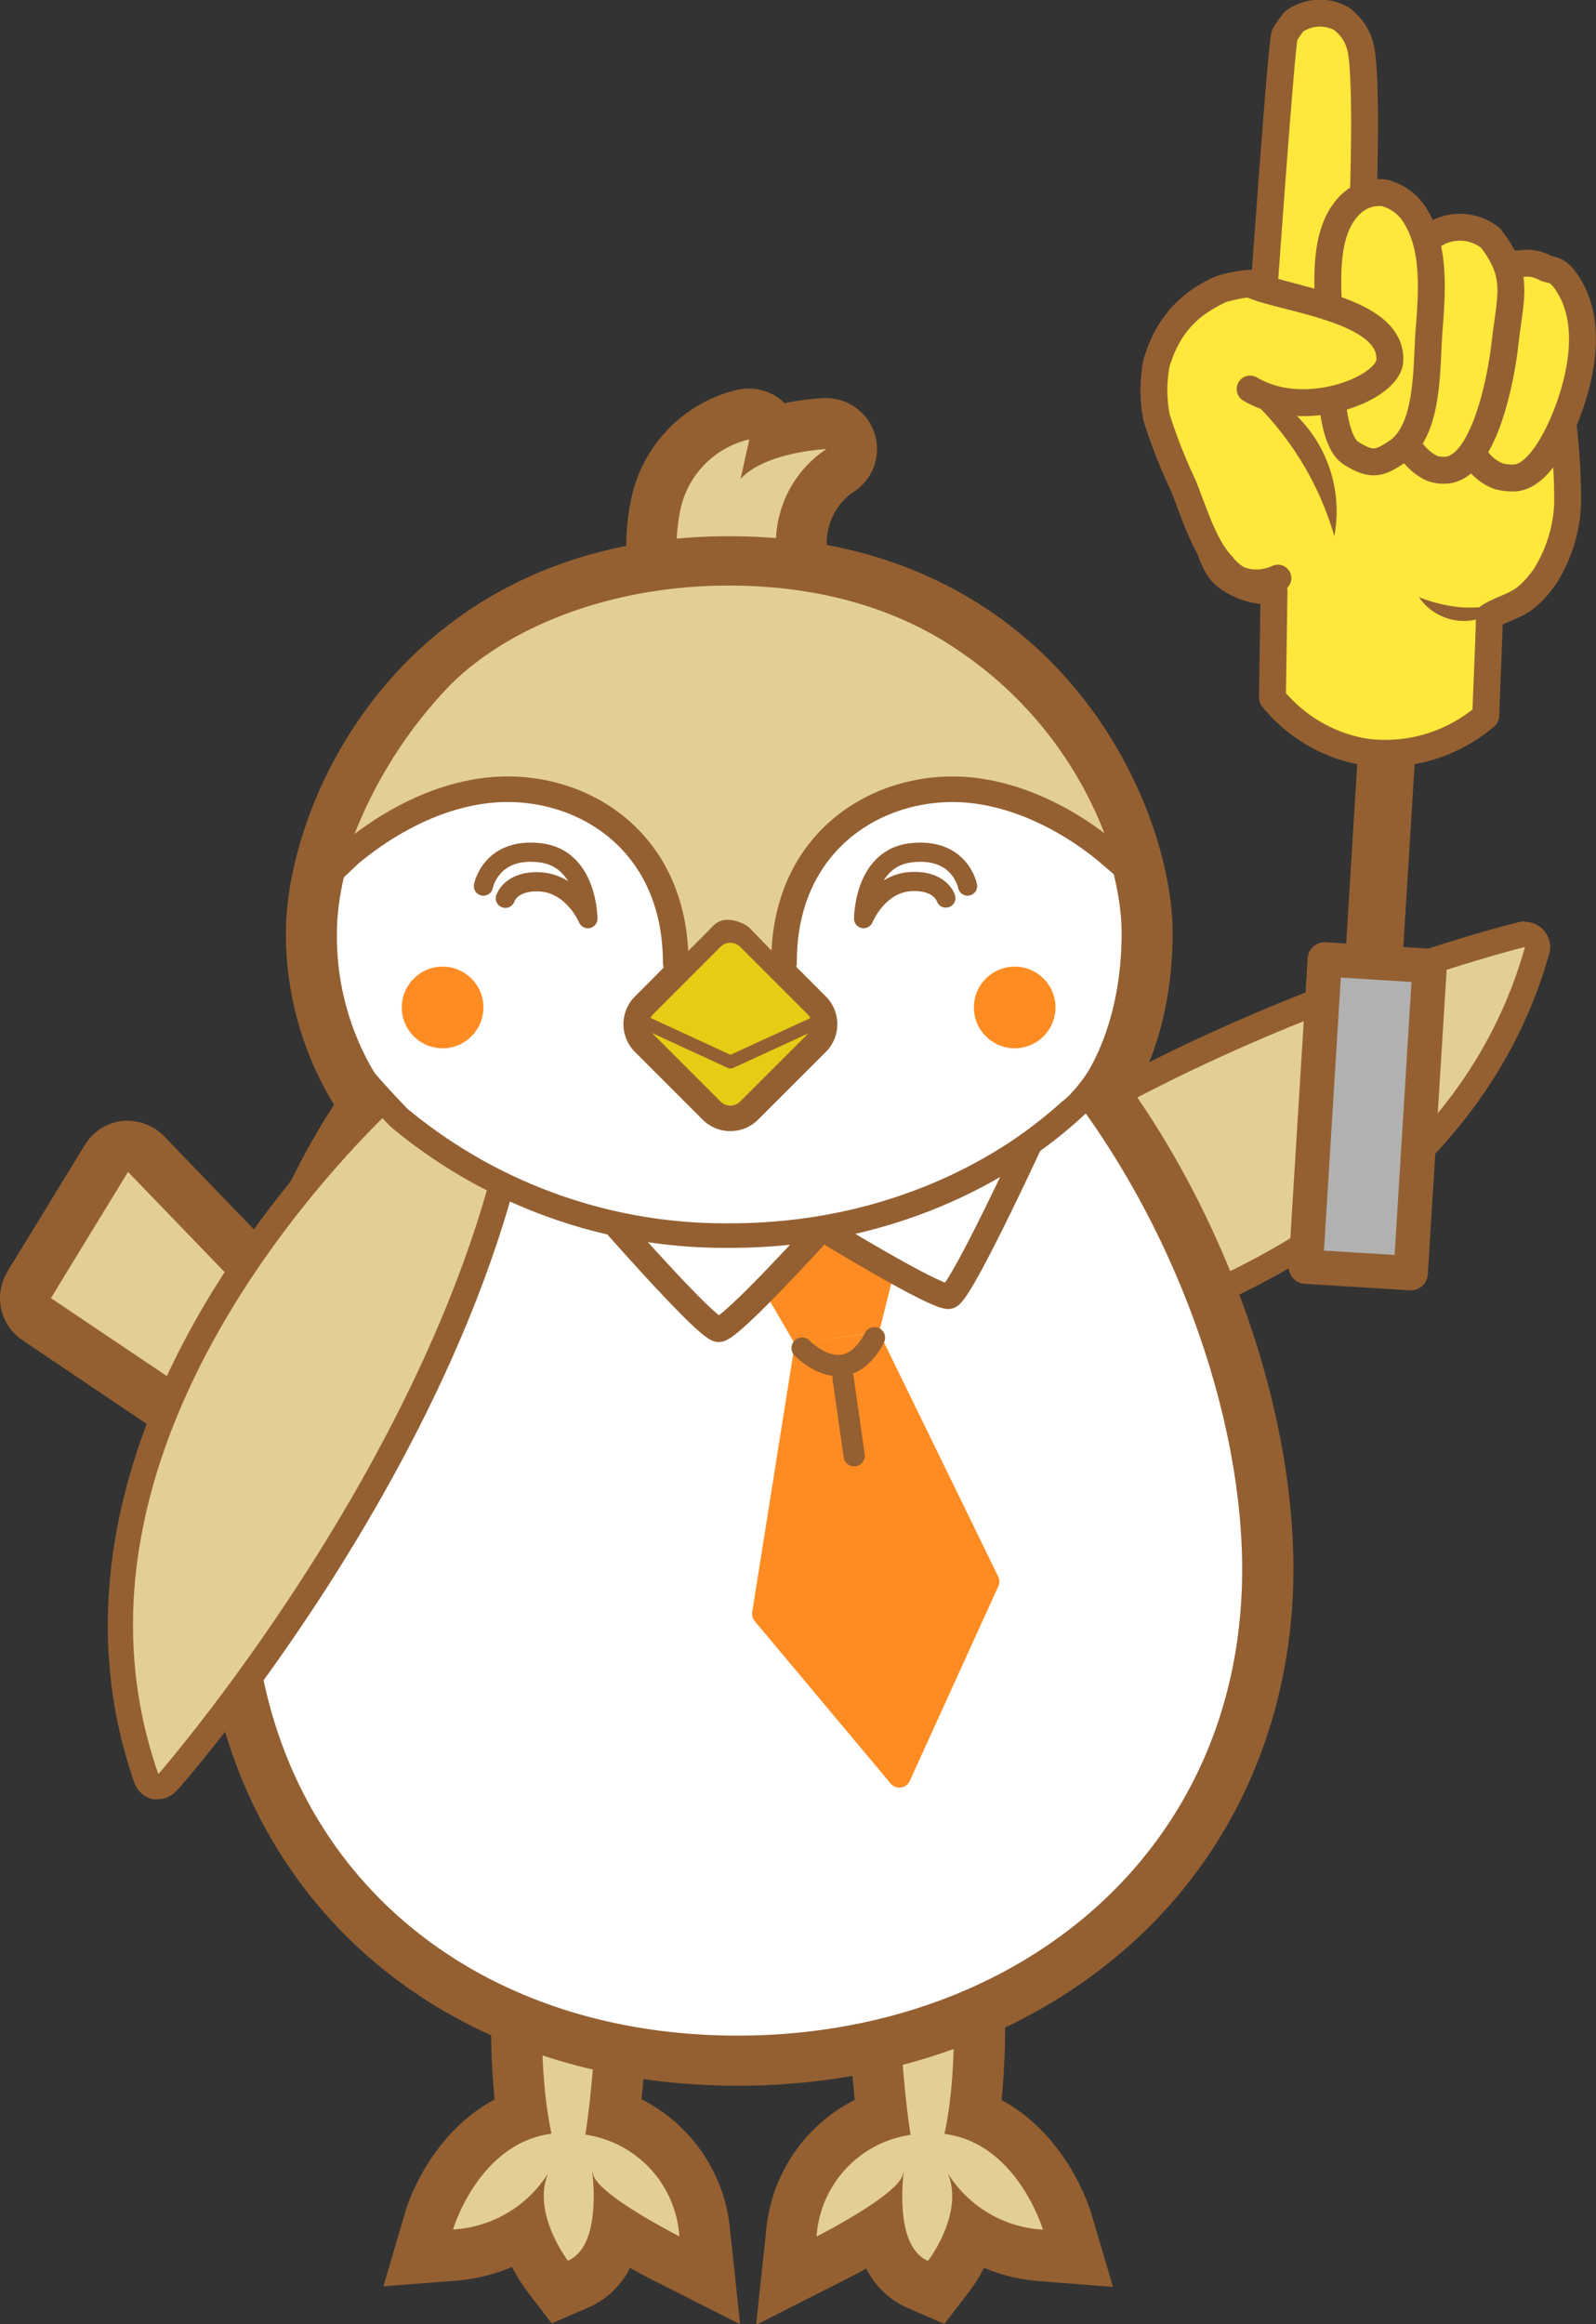 <svg xmlns="http://www.w3.org/2000/svg" viewBox="0 0 169.73 247.09"><rect x="0" y="0" width="169.73" height="247.09" fill="#333333" stroke="none"/><defs><style>.cls-1{fill:#e4ce97;}.cls-2{fill:#946032;}.cls-3,.cls-7{fill:#fff;}.cls-4{fill:#ff8c22;}.cls-10,.cls-11,.cls-12,.cls-13,.cls-5,.cls-6,.cls-8{fill:none;}.cls-10,.cls-11,.cls-12,.cls-13,.cls-14,.cls-15,.cls-5,.cls-6,.cls-7,.cls-8,.cls-9{stroke:#946032;}.cls-10,.cls-11,.cls-12,.cls-13,.cls-14,.cls-15,.cls-5,.cls-6,.cls-8,.cls-9{stroke-linecap:round;stroke-linejoin:round;}.cls-5{stroke-width:2.26px;}.cls-6{stroke-width:2.67px;}.cls-7{stroke-miterlimit:10;stroke-width:10.85px;}.cls-8{stroke-width:2.61px;}.cls-9{fill:#e5cd15;stroke-width:2.71px;}.cls-10{stroke-width:1.39px;}.cls-11{stroke-width:2.72px;}.cls-12{stroke-width:2.04px;}.cls-13{stroke-width:6.09px;}.cls-14{fill:#b1b1b1;stroke-width:3.65px;}.cls-15{fill:#ffe83c;stroke-width:2.86px;}</style></defs><g id="Layer_2" data-name="Layer 2"><g id="デザイン"><path class="cls-1" d="M33.05,159.29a2.73,2.73,0,0,1-1.51-.46L3.91,140.24a2.72,2.72,0,0,1-.8-3.67l8.19-13.41a2.72,2.72,0,0,1,2-1.28l.29,0a2.72,2.72,0,0,1,2,.83l19.11,19.82a2.7,2.7,0,0,1,.76,1.8l.33,12.19a2.7,2.7,0,0,1-1.4,2.45A2.67,2.67,0,0,1,33.05,159.29Z"/><path class="cls-2" d="M13.61,124.58l19.11,19.81.33,12.19L5.42,138l8.19-13.41m0-5.43a4,4,0,0,0-.59,0,5.43,5.43,0,0,0-4,2.56L.8,135.16a5.41,5.41,0,0,0,1.6,7.32L30,161.08a5.45,5.45,0,0,0,3,.92,5.42,5.42,0,0,0,5.42-5.57l-.33-12.19a5.46,5.46,0,0,0-1.52-3.62l-19.1-19.81a5.46,5.46,0,0,0-3.91-1.66Z"/><path class="cls-1" d="M98.15,146.15a1.38,1.38,0,0,1-1.36-1.28c-.46-7.54-1.88-11.37-1.9-11.41a1.37,1.37,0,0,1,.39-1.52c26.49-22.49,66.18-32.49,66.58-32.59a1.22,1.22,0,0,1,.32,0,1.34,1.34,0,0,1,1,.41,1.36,1.36,0,0,1,.33,1.32c-11.05,39.27-64.67,45.05-65.21,45.1Z"/><path class="cls-2" d="M162.18,100.67h0m0,0c-10.92,38.83-64,44.12-64,44.12-.48-7.89-2-11.81-2-11.81,26.55-22.55,66-32.31,66-32.31m0-2.72H162a2.61,2.61,0,0,0-.57.1c-2.37.59-40.61,10.39-67.07,32.86a2.72,2.72,0,0,0-.78,3,42.59,42.59,0,0,1,1.82,11,2.72,2.72,0,0,0,2.71,2.56l.27,0a109,109,0,0,0,28.7-7.7c19.9-8.39,32.92-21.62,37.64-38.26a2.46,2.46,0,0,0,.14-.86A2.71,2.71,0,0,0,162.22,98Zm0,5.44h0Z"/><path class="cls-1" d="M58.24,242a17.29,17.29,0,0,1-2.48-4.67,15.88,15.88,0,0,1-7.38,2.41l-3.94.32,1.12-3.79c.12-.39,2.68-8.79,10-11.43A76.39,76.39,0,0,1,55.09,210l.3-3.68,11,4.42-.09,1.91c0,.32-.31,6.83-1,12.29a14.39,14.39,0,0,1,9.66,12.55l.52,5L71,240.16a59,59,0,0,1-5.48-3.11c-.57,2.92-1.93,4.85-4.06,5.77l-1.94.84Z"/><path class="cls-2" d="M57.8,210.19l5.74,2.31s-.39,8.8-1.29,14.43a11.71,11.71,0,0,1,10,10.81s-8.68-4.4-9.17-6.59a2.25,2.25,0,0,0-.08-.33c-.07,0,1.15,7.89-2.6,9.51,0,0-3.9-5.06-2.09-9.32a12.78,12.78,0,0,1-10.13,6s2.71-9.17,10.47-10.18c-1.58-7.28-.83-16.66-.83-16.66M53,202.39l-.59,7.37a82.29,82.29,0,0,0,.19,13.43C47.1,226.12,44,231.88,43,235.5l-2.23,7.56,7.86-.62A19,19,0,0,0,54.44,241a19.67,19.67,0,0,0,1.65,2.62L58.67,247l3.87-1.68A8.88,8.88,0,0,0,67,241.09c.85.47,1.79,1,2.81,1.49l8.9,4.51-1.06-9.92a17.29,17.29,0,0,0-9.43-14c.53-5,.76-10.18.77-10.47l.17-3.83-3.56-1.43-5.74-2.32L53,202.39Z"/><path class="cls-1" d="M97.61,242.82c-2.13-.92-3.49-2.85-4.06-5.77a59,59,0,0,1-5.48,3.11l-4.45,2.26.52-5a14.39,14.39,0,0,1,9.66-12.55c-.67-5.46-1-12-1-12.29l-.09-1.91,11-4.42L104,210a76.39,76.39,0,0,1-.43,14.86c7.28,2.64,9.84,11,10,11.43l1.12,3.79-3.94-.32a15.88,15.88,0,0,1-7.38-2.41,17.88,17.88,0,0,1-2.47,4.67l-1.29,1.67Z"/><path class="cls-2" d="M101.27,210.19s.75,9.38-.83,16.66c7.76,1,10.47,10.18,10.47,10.18a12.76,12.76,0,0,1-10.12-6c1.8,4.26-2.1,9.32-2.1,9.32-3.75-1.62-2.53-9.51-2.6-9.51a2.25,2.25,0,0,0-.08.33c-.49,2.19-9.17,6.59-9.17,6.59a11.71,11.71,0,0,1,10-10.81c-.9-5.63-1.29-14.43-1.29-14.43l5.74-2.31m4.82-7.8-6.85,2.77-5.74,2.32-3.56,1.43.17,3.83c0,.29.24,5.44.77,10.47a17.31,17.31,0,0,0-9.43,14l-1.06,9.92,8.9-4.51c1-.52,2-1,2.81-1.49a8.88,8.88,0,0,0,4.43,4.22l3.88,1.68,2.57-3.34a18.62,18.62,0,0,0,1.65-2.62,19,19,0,0,0,5.85,1.41l7.86.62-2.23-7.56c-1.07-3.62-4.14-9.38-9.62-12.31a81,81,0,0,0,.19-13.43l-.59-7.37Z"/><path class="cls-3" d="M78.42,219.09c-32,0-54.28-21.48-54.28-52.25,0-18.6,5.95-37.75,15.91-51.22l.08-.1.24-.37C46.73,105.77,60.1,90,78.29,90c13.18,0,26.16,8.66,38.6,25.73,11,15,17.9,34.56,17.9,51.09C134.79,197.12,111.08,219.09,78.42,219.09Z"/><path class="cls-2" d="M78.29,92.71c14.45,0,27.05,11.75,36.42,24.62,10.69,14.5,17.39,33.61,17.39,49.51,0,30.12-24,49.56-53.68,49.56S26.83,197,26.83,166.84c0-15.94,4.65-35.11,15.38-49.62.77-.94,15-24.51,36.08-24.51m0-5.38c-19.43,0-33.49,16.49-40.14,26.32a3.84,3.84,0,0,0-.22.32l0,0c-10.3,13.92-16.44,33.66-16.44,52.82,0,32.35,23.43,54.94,57,54.94,16,0,30.75-5.27,41.53-14.84,11.3-10,17.53-24.28,17.53-40.1,0-17.08-7.06-37.27-18.43-52.7-13-17.78-26.68-26.81-40.76-26.81Z"/><polygon class="cls-4" points="87.17 129.25 80.78 136.44 84.53 142.86 93.5 141.58 95.3 134.37 87.17 129.25"/><path class="cls-4" d="M94.76,189.65l-14.49-17.3a1.26,1.26,0,0,1-.27-1l4.39-27.63a1.22,1.22,0,0,1,1-1l7.21-1a1.19,1.19,0,0,1,1.26.67l12.31,25.24a1.22,1.22,0,0,1,0,1l-9.43,20.72A1.21,1.21,0,0,1,94.76,189.65Z"/><path class="cls-5" d="M85.3,143.31s4.6,4.84,7.7-1.1"/><line class="cls-5" x1="89.66" y1="146.5" x2="90.84" y2="154.76"/><path class="cls-1" d="M16.84,190l-.25,0a1.37,1.37,0,0,1-1-.89c-13.48-38.5,27.12-74,27.53-74.36a1.37,1.37,0,0,1,.89-.32h.12a1.38,1.38,0,0,1,.94.51c4.7,5.91,8.07,8.23,8.1,8.25a1.37,1.37,0,0,1,.56,1.47c-8.8,33.62-35.56,64.59-35.83,64.89A1.37,1.37,0,0,1,16.84,190Z"/><path class="cls-2" d="M44,115.72c4.92,6.19,8.4,8.54,8.4,8.54C43.57,158,16.84,188.6,16.84,188.6,3.51,150.53,44,115.72,44,115.72M44,113a2.77,2.77,0,0,0-1.78.65,110,110,0,0,0-19.09,22.78C11.6,154.78,8.55,173.12,14.28,189.5a2.72,2.72,0,0,0,2,1.77,3,3,0,0,0,.52,0,2.7,2.7,0,0,0,2-.93C20,189.12,46.14,158.87,55,124.94A2.72,2.72,0,0,0,53.9,122s-3.26-2.26-7.8-8a2.7,2.7,0,0,0-1.87-1Z"/><path class="cls-6" d="M59.46,123.34s15.58,18.18,17,18,10.95-10.73,10.95-10.73"/><path class="cls-6" d="M112.17,115.82s-9.87,21.81-11.26,22-13.53-7.24-13.53-7.24"/><path class="cls-1" d="M72,66.07a2.71,2.71,0,0,1-2.71-2.75l0-3.74a21.78,21.78,0,0,1,.49-6.29,12.51,12.51,0,0,1,9.25-9.21,2.86,2.86,0,0,1,.58-.06,2.71,2.71,0,0,1,1.92.79A2.67,2.67,0,0,1,82.28,46,24.34,24.34,0,0,1,87.76,45h.12a2.71,2.71,0,0,1,1.36,5,9.35,9.35,0,0,0-4,7.8v5.48a2.71,2.71,0,0,1-2.71,2.71Z"/><path class="cls-2" d="M79.68,46.73l-.92,4.18c2.69-2.9,9.12-3.17,9.12-3.17a12,12,0,0,0-5.36,10.11v5.51H72l0-3.87a19.38,19.38,0,0,1,.42-5.58,9.73,9.73,0,0,1,7.19-7.18m0-5.42a5.64,5.64,0,0,0-1.16.12A15.08,15.08,0,0,0,67.21,52.66a24.37,24.37,0,0,0-.56,7l-.06,3.62A5.41,5.41,0,0,0,72,68.78h10.5a5.42,5.42,0,0,0,5.42-5.42V57.88a6.64,6.64,0,0,1,2.71-5.49,5.42,5.42,0,0,0-2.78-10.07h-.23a27.53,27.53,0,0,0-4.17.54,5.43,5.43,0,0,0-3.8-1.55Z"/><path class="cls-7" d="M40.61,115.33a29.3,29.3,0,0,1-4.78-16.14c0-11.34,10.35-36.76,41.73-36.76s41.72,25.72,41.72,36.76-4.73,16.42-4.73,16.42"/><path class="cls-3" d="M114.55,115.61a52.37,52.37,0,0,1-37.12,14.9,52.67,52.67,0,0,1-35.31-13.17,28.28,28.28,0,0,1-6.29-18.15c0-11.34,10.35-36.76,41.73-36.76s41.72,25.72,41.72,36.76S114.55,115.61,114.55,115.61Z"/><path class="cls-8" d="M117,114.36a22.24,22.24,0,0,1-2.15,2.8c-9.14,8.71-22.39,14.19-37.13,14.19a54.2,54.2,0,0,1-35.3-12.54s-3.13-3.25-4-4.45"/><path class="cls-9" d="M86.86,106.88l-7.19-7.19a2.86,2.86,0,0,0-4,0l-7.18,7.19a2.82,2.82,0,0,0,0,4l7.18,7.18a2.82,2.82,0,0,0,4,0l7.19-7.18A2.82,2.82,0,0,0,86.86,106.88Z"/><polyline class="cls-10" points="68 108.43 77.68 112.9 87.41 108.43"/><path class="cls-1" d="M118.3,91a41.43,41.43,0,0,0-16-21.59c-7.29-5.11-16-7.16-24.79-7.16-12.5,0-23.38,4.34-29.64,10.58A48.36,48.36,0,0,0,36.53,92s7-6.73,14.5-7.82c4.46-.65,10.46.35,14.39,3.65,2.41,2,6.44,6.14,6.44,14.6l3.33-3.33c.7-.72,1.12-1.32,2.18-1.32a4.06,4.06,0,0,1,2.26.78l3.75,3.87c.22-5.29,1.17-9.83,5.36-13.66,4-3.69,8.6-5.3,15.14-4.64C110.17,84.71,118.3,91,118.3,91Z"/><path class="cls-11" d="M71.86,102.38c0-13.65-10.94-19.62-20.5-18.3-6.24.86-11.33,4.36-14.12,6.68l-2.12,2"/><path class="cls-11" d="M83.38,102.38c-.06-13.58,10.93-19.61,20.5-18.3,6,.82,11,4.1,13.81,6.42l2.71,2.32"/><circle class="cls-4" cx="47.07" cy="107.1" r="4.34"/><circle class="cls-4" cx="107.91" cy="107.1" r="4.34"/><path class="cls-12" d="M102.9,94.2s-.79-4.17-6.06-3.54c-5,.61-5,7-5,7s1.51-3.73,5-3.94c3.18-.18,3.75,1.75,3.75,1.75"/><path class="cls-12" d="M51.41,94.2s.79-4.17,6.06-3.54c5.05.61,5.05,7,5.05,7S61,94,57.49,93.75c-3.18-.18-3.75,1.75-3.75,1.75"/><line class="cls-13" x1="147.99" y1="71.52" x2="145.42" y2="113.14"/><rect class="cls-14" x="139.88" y="102.29" width="11.18" height="32.73" transform="translate(283.32 246.08) rotate(-176.46)"/><path class="cls-15" d="M143.78,45.79c1.39-22,1.74-38.19.84-41a5.28,5.28,0,0,0-2-2.82,4.68,4.68,0,0,0-3-.51,4.83,4.83,0,0,0-2,.82h0a13.12,13.12,0,0,0-1,1.44c-.19.52-.87,8.09-3,38.39"/><path class="cls-15" d="M149.31,41.75a31.72,31.72,0,0,1-8.66-.39,31.57,31.57,0,0,1-8.84-3.17c-2,1.24-6.07,4.16-6.27,8.32,0,.66,0,1,.88,4,2.33,8.45,2.65,9.72,4.07,10.83a7.67,7.67,0,0,0,5,1.48c-.06,3.78-.11,7.55-.17,11.37a16.05,16.05,0,0,0,9.9,5.76A16.4,16.4,0,0,0,158,76.12c.13-3.55.31-7.15.4-10.6,2.58-1.44,3.52-1,5.84-4.14a15.67,15.67,0,0,0,2.48-8c0-2.05-.17-10.7-1.9-13.62C159.47,40.14,154.89,41.13,149.31,41.75Z"/><path class="cls-15" d="M160.51,28.05c1.47.09,2.18-.4,3.79.42.66.33,1.27,0,2.29,1.52,2.46,3.57,2,8.63.2,13.58-.62,1.67-2.79,7-5.67,7.24a5.75,5.75,0,0,1-1.77-.19,5.15,5.15,0,0,1-3.14-3.73A26,26,0,0,0,158,39.76c.18-3.7-1.64-9,.69-11.47C159.38,27.61,159.87,28.25,160.51,28.05Z"/><path class="cls-15" d="M151.21,26.12a5.16,5.16,0,0,1,7.33-.79c3.12,4.08,2.08,6,1.47,11.54-.23,2-1.78,12.29-5.93,13.08a3.63,3.63,0,0,1-1.77-.16,5.6,5.6,0,0,1-3.12-4.09,51.1,51.1,0,0,0,1.9-8.41A52.81,52.81,0,0,0,151.21,26.12Z"/><path class="cls-15" d="M150.54,23a5.37,5.37,0,0,0-3.35-2.5,4.35,4.35,0,0,0-3.49,1.16c-3.79,3.52-2.11,11.4-2.19,15.69-.06,2.94,0,9.49,2.2,10.85s3,1.07,4.82-.14c3.46-2.27,3.14-8.9,3.44-12.81C152.28,31.21,152.67,26.42,150.54,23Z"/><path class="cls-2" d="M150.9,63.48a5.79,5.79,0,0,0,9,.71,16.18,16.18,0,0,1-4.39.38A16,16,0,0,1,150.9,63.48Z"/><path class="cls-2" d="M141.9,57a14.24,14.24,0,0,0-11.23-16.62A32.61,32.61,0,0,1,141.9,57Z"/><path class="cls-15" d="M135.9,61.46a5.35,5.35,0,0,1-4.15.17,5.47,5.47,0,0,1-1.8-1.56c-1.89-1.94-3-5.71-4.12-8.47A56.28,56.28,0,0,1,123,44.39a15,15,0,0,1-.16-4.82,5.66,5.66,0,0,1,.42-1.78,11.39,11.39,0,0,1,6.33-6.95,13,13,0,0,1,3.29-.7c3.64,1.73,15.25,2.65,14.92,8.22-.16,2.59-7,5.6-12.52,4a10.33,10.33,0,0,1-2.33-1"/><path class="cls-2" d="M135.9,61.46a6.3,6.3,0,0,1-2.64.28,3.44,3.44,0,0,1-2.18-1.09c-.28-.3-.53-.67-.84-1a7,7,0,0,1-.71-1.06,17.11,17.11,0,0,1-1.08-2.38c-.64-1.65-1.12-3.39-1.77-5.15s-1.35-3.4-1.92-5.06c-.14-.41-.27-.82-.38-1.22,0-.2-.1-.39-.13-.57a6,6,0,0,1-.09-.61,14.62,14.62,0,0,1-.1-2.48,11.53,11.53,0,0,1,.12-1.21l.11-.65a4.53,4.53,0,0,1,.1-.47l.22-.56c.08-.2.15-.4.23-.58q.25-.59.54-1.11a9.24,9.24,0,0,1,3.2-3.43c.34-.22.7-.43,1.07-.63l.56-.29a2.36,2.36,0,0,1,.39-.14c.38-.1.8-.2,1.2-.28a9.67,9.67,0,0,1,1.14-.16l-.67-.14a15.53,15.53,0,0,0,2.28.79c.72.2,1.44.38,2.14.56,1.42.34,2.8.68,4.15,1.08a18.79,18.79,0,0,1,3.76,1.5A6,6,0,0,1,146,36.45a2.78,2.78,0,0,1,.7,1.36,1.67,1.67,0,0,1,0,.39v.1a.06.06,0,0,0,0,0,.26.26,0,0,1,0,.12,2,2,0,0,1-.32.6,5.42,5.42,0,0,1-1.39,1.23,13.49,13.49,0,0,1-3.77,1.61,12.32,12.32,0,0,1-8.32-.5A10,10,0,0,0,137,43.09a13.92,13.92,0,0,0,4.51.07,13.69,13.69,0,0,0,4.38-1.37,7.2,7.2,0,0,0,2-1.47,3.56,3.56,0,0,0,.78-1.26,2.58,2.58,0,0,0,.1-.42l0-.22v-.17a3.29,3.29,0,0,0,0-.7A4.88,4.88,0,0,0,147.77,35a8.13,8.13,0,0,0-1.91-1.68,20.25,20.25,0,0,0-4.22-2c-1.42-.48-2.85-.88-4.25-1.26-.7-.19-1.39-.38-2.06-.58a14.76,14.76,0,0,1-1.83-.67h0a1.35,1.35,0,0,0-.65-.13,13.22,13.22,0,0,0-1.56.2c-.48.09-1,.2-1.45.33a5.11,5.11,0,0,0-.89.33l-.65.33c-.43.24-.86.49-1.28.76a13.27,13.27,0,0,0-2.35,2,11.68,11.68,0,0,0-1.75,2.53c-.24.45-.44.9-.63,1.36-.09.23-.17.46-.26.68s-.14.38-.25.73a6.36,6.36,0,0,0-.17.86l-.09.7c-.06.52-.09,1-.1,1.51a15.54,15.54,0,0,0,.25,3c0,.24.09.48.15.73s.13.51.21.75c.15.47.32.92.5,1.36.71,1.74,1.54,3.38,2.3,5s1.42,3.31,2.25,5a15.2,15.2,0,0,0,1.46,2.43,8.24,8.24,0,0,0,.95,1.1c.32.29.61.65,1,1a4.17,4.17,0,0,0,2.75.93A6.07,6.07,0,0,0,135.9,61.46Z"/></g></g></svg>